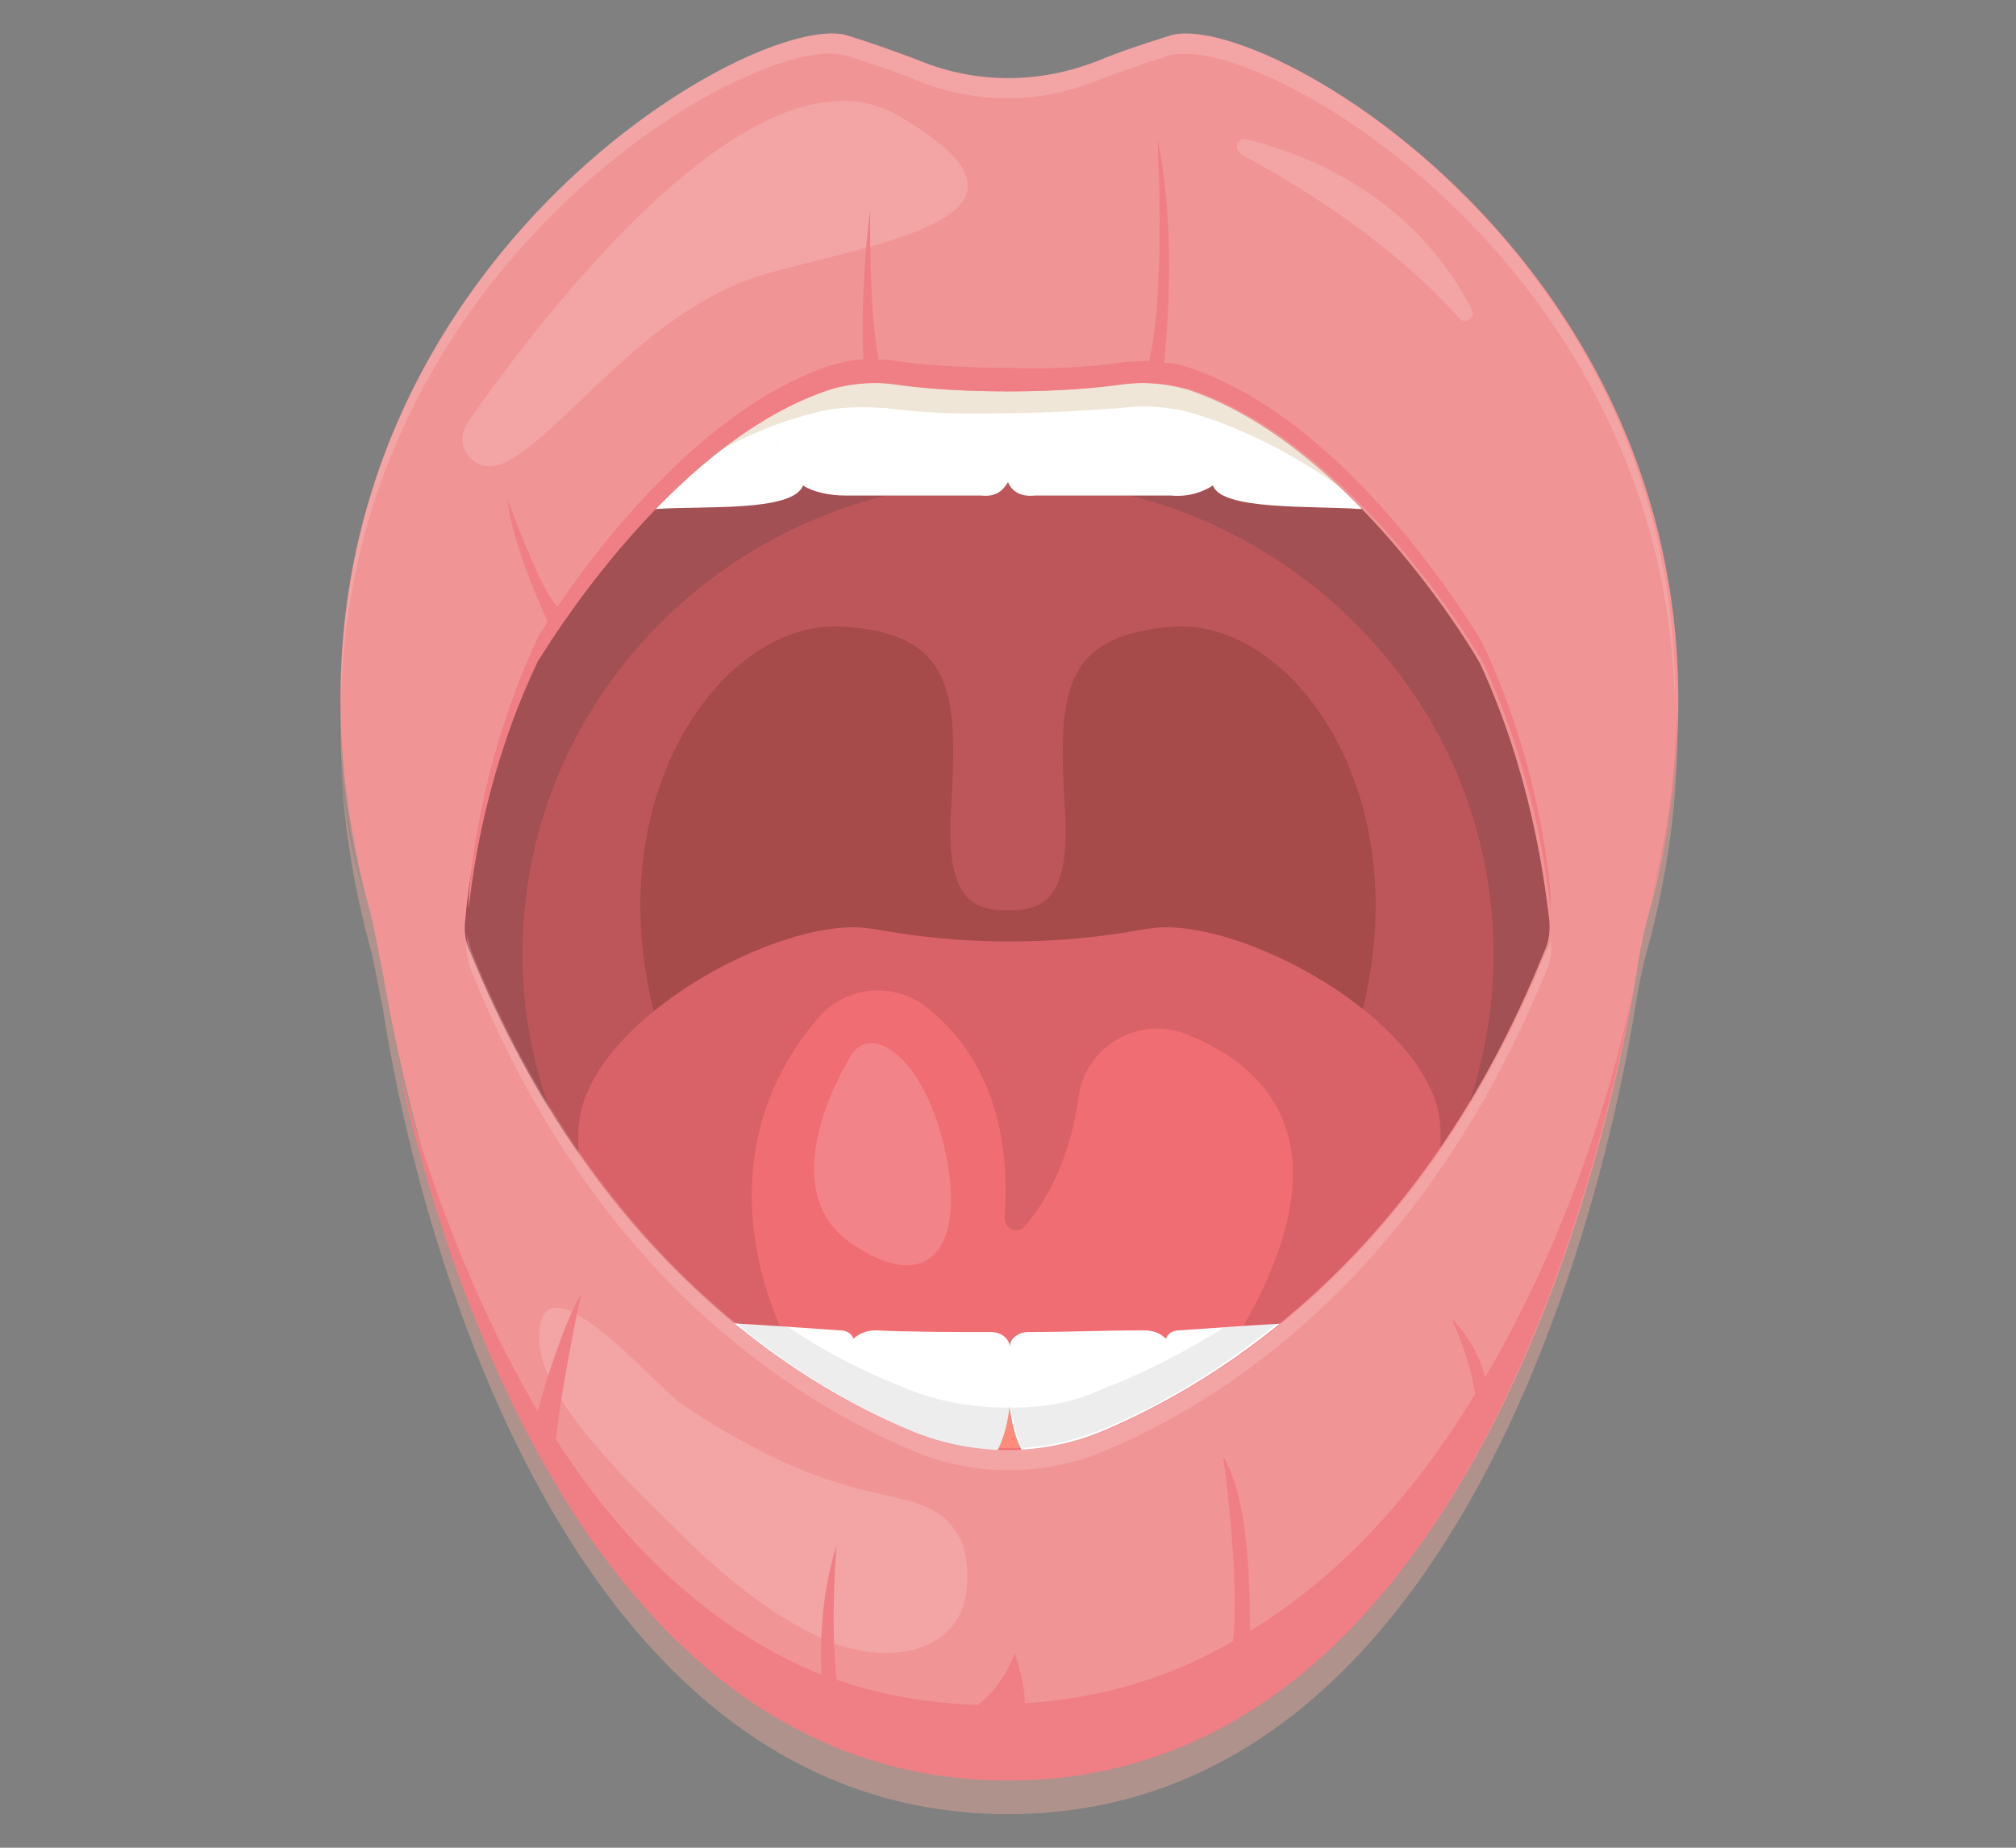 <?xml version="1.0" encoding="UTF-8"?>
<!-- Generator: Adobe Illustrator 24.0.2, SVG Export Plug-In . SVG Version: 6.00 Build 0)  -->
<svg xmlns="http://www.w3.org/2000/svg" xmlns:xlink="http://www.w3.org/1999/xlink" version="1.1" id="Layer_1" x="0px" y="0px" viewBox="0 0 120 110" style="enable-background:new 0 0 120 110;" xml:space="preserve">
<rect x="0" y="0" width="120" height="110" fill="#808080" stroke="none"/>
<style type="text/css">
	.st0{opacity:0.4;fill:#F5AD9E;}
	.st1{opacity:0.2;fill:#FFD6CA;}
	.st2{fill:#A74A4A;}
	.st3{fill:#BD565A;}
	.st4{opacity:0.2;fill:#393939;}
	.st5{fill:#FF8C7B;}
	.st6{fill:#F06D73;}
	.st7{opacity:0.1;}
	.st8{fill:#FFFFFF;}
	.st9{fill:#EFE6D7;}
	.st10{opacity:5.000000e-02;}
	.st11{fill:#F19495;}
	.st12{opacity:0.15;fill:#FFFFFF;}
	.st13{fill:#EF7F85;}
	.st14{opacity:0.7;}
	.st15{opacity:0.15;}
</style>
<g>
	<path class="st0" d="M69.7,4.2c-1.6,0.5-3.1,1-4.3,1.5c-3.4,1.4-7.3,1.4-10.7,0c-1.3-0.5-2.7-1-4.3-1.5c-6-1.7-37.6,16.9-28.5,51.7   c0.4,1.4,0.6,2.8,0.9,4.2C24.3,70,32.5,108,60,108s35.7-38,37.3-47.8c0.2-1.4,0.5-2.8,0.9-4.2C107.3,21.1,75.7,2.5,69.7,4.2z    M91.9,58.8c-7.3,18.1-19.2,25.5-26.3,28.5c-3.6,1.5-7.7,1.5-11.3,0c-7-2.9-18.9-10.4-26.3-28.5c-0.3-0.6-0.4-1.3-0.3-2   c0.2-2.4,1.1-8.7,4.1-15.3c1.6-2.6,8.6-13.3,17.4-16.2c1.3-0.4,2.8-0.5,4.1-0.3c1.4,0.2,3.6,0.4,6.6,0.4c2.9,0,5.2-0.2,6.6-0.4   c1.4-0.2,2.8-0.1,4.2,0.3c9,3,16.1,14,17.4,16.3c3,6.5,3.8,12.7,4.1,15.1C92.3,57.5,92.2,58.2,91.9,58.8z"></path>
	<path class="st1" d="M91.9,54.6c-7.3,18.1-19.2,25.5-26.3,28.5c-3.6,1.5-7.7,1.5-11.3,0c-7-2.9-18.9-10.4-26.3-28.5   c-0.3-0.6-0.4-1.3-0.3-2c0.2-2.4,1.1-8.7,4.1-15.3c1.6-2.6,8.6-13.3,17.4-16.2c1.3-0.4,2.8-0.5,4.1-0.3c1.4,0.2,3.6,0.4,6.6,0.4   c2.9,0,5.2-0.2,6.6-0.4c1.4-0.2,2.8-0.1,4.2,0.3c9,3,16.1,14,17.4,16.3c3,6.5,3.8,12.7,4.1,15.1C92.3,53.3,92.2,54,91.9,54.6z"></path>
	<ellipse class="st2" cx="60" cy="49.5" rx="25.8" ry="25.2"></ellipse>
	<path class="st3" d="M92.3,44.5c-0.1-0.6-3-14.7-3.3-15c-0.3-0.3-4.5-5.8-4.8-5.9c-0.3-0.1-10.8-4.4-10.8-4.4L60,19.5l-13.3-0.4   c0,0-10.6,4.3-10.8,4.4c-0.3,0.1-4.5,5.6-4.8,5.9c-0.3,0.3-3.2,14.4-3.3,15c-0.1,0.6-1.8,9.5-1.8,9.5l6,21.2l15.8-0.4h1.6   c-1.3,0-2.5-0.4-3.5-1.3c-2-1.7-5.2-5.6-7.1-13.7c-3-12.8,4.4-22.8,11.3-22.4c6.9,0.4,6.9,4.2,6.5,11.1c-0.3,5.2,1.4,5.8,3.4,5.8   c2,0,3.7-0.6,3.4-5.8C63,41.5,63,37.8,69.9,37.3c6.9-0.4,14.3,9.6,11.3,22.4c-1.9,8.1-5,12-7.1,13.7c-1,0.8-2.2,1.3-3.5,1.3h1.6   L88,75.1l6-21.2C94.1,53.9,92.4,45,92.3,44.5z"></path>
	<path class="st4" d="M92.3,44.5c-0.1-0.6-3-14.7-3.3-15c-0.3-0.3-4.5-5.8-4.8-5.9c-0.3-0.1-10.8-4.4-10.8-4.4L60,19.5l-13.3-0.4   c0,0-10.6,4.3-10.8,4.4c-0.3,0.1-4.5,5.6-4.8,5.9c-0.3,0.3-3.2,14.4-3.3,15c-0.1,0.6-1.8,9.5-1.8,9.5l6,21.2l5.9-0.2   c-4.2-4.9-6.8-11.2-6.8-18.1c0-15.6,12.9-28.2,28.9-28.2c15.9,0,28.9,12.6,28.9,28.2c0,6.9-2.5,13.2-6.8,18.1l5.9,0.2l6-21.2   C94.1,53.9,92.4,45,92.3,44.5z"></path>
	<path class="st5" d="M70.7,22.5c-6.8-2.7-14.5-2.7-21.3,0c-2.6,1-4.9,2.4-6.9,3.8c7.9-1.4,19.7-2.4,34.8-0.3   C75.3,24.6,73.1,23.4,70.7,22.5z"></path>
	<path class="st6" d="M85.6,66.1C84.1,60,73.1,54.4,68.3,55.3l-0.1,0c-5.3,1-10.9,1-16.2,0l-0.1,0c-4.8-0.9-15.8,4.7-17.3,10.8   c-0.8,3.2,1.2,9.8,3.1,15.3c1.9,5.2,7.6,9.4,15.2,11.1c0.1,0,0.2,0,0.3,0.1c4.5,1,9.4,1,14,0c0.1,0,0.2,0,0.3-0.1   c7.5-1.7,13.3-5.9,15.2-11.1C84.4,75.9,86.3,69.3,85.6,66.1z"></path>
	<path class="st7" d="M85.6,66.1C84.1,60,73.1,54.4,68.3,55.3l-0.1,0c-5.4,1-10.9,1-16.2,0l-0.1,0c-4.8-0.9-15.8,4.7-17.3,10.8   c-0.8,3.2,1.2,9.8,3.1,15.3c0.4,1.2,1,2.3,1.8,3.3l7.3-5c0,0-5.7-10.2,1.9-19.1c1.6-1.9,4.5-2.2,6.5-0.6c2.4,1.9,5.1,5.6,4.6,12.5   c0,0.7,0.8,1,1.2,0.5c1.2-1.4,2.7-3.9,3.2-7.7c0.4-3,3.6-4.9,6.5-3.7c4.7,1.9,9.4,6.4,3.5,17c-6.2,11.1,1.5,7.5,8.2,3.3   c0.1-0.1,0.1-0.3,0.2-0.4C84.4,75.9,86.3,69.3,85.6,66.1z"></path>
	<path class="st5" d="M47.9,81.7c2.4,1.5,4.6,2.6,6.5,3.4c3.6,1.5,7.7,1.5,11.3,0c1.9-0.8,4.2-2,6.7-3.6   C63.3,82.4,54,82.1,47.9,81.7z"></path>
	<path class="st8" d="M77.7,79.8c-0.1-0.6-0.8-1-1.5-1c-1.7,0.1-4.6,0.3-6,0.4c-0.4,0-0.7,0.2-0.8,0.5c-0.3-0.3-0.7-0.5-1.3-0.5   c-2.3,0-4.6,0.1-6.9,0.1c-0.6,0-1.1,0.4-1.1,0.9c0-0.5-0.5-0.9-1.1-0.9c-2.3,0-4.6,0-6.9-0.1c-0.5,0-1,0.2-1.3,0.5   c-0.1-0.3-0.4-0.5-0.8-0.5c-1.4-0.1-4.3-0.3-6-0.4c-0.7-0.1-1.4,0.4-1.5,1c-0.3,1.8-0.5,5.4-0.2,6.2c0.5,1.2,2.5,2.9,5.2,1.7   c1.4-0.6,2.2-2.5,2.8-4.3c-0.1,1.9,0.1,3.8,1.1,4.6c1.5,1.2,4.2,1,6.2,0.1c1.7-0.8,2.3-2.6,2.5-4.4c0.2,1.8,0.8,3.6,2.5,4.4   c2,1,4.7,1.1,6.2-0.1c1-0.7,1.1-2.7,1.1-4.6c0.5,1.8,1.4,3.7,2.8,4.3c2.7,1.2,4.7-0.5,5.2-1.7C78.3,85.2,78,81.6,77.7,79.8z"></path>
	<g>
		<g>
			<path class="st8" d="M82.8,22.8c-1.8-0.5-3.5-0.5-4.9-0.2c-1.8,0.4-3.1,1.1-3.8,2c0-0.1,0.1-0.2,0.1-0.2c0.9-2-2.2-4-6.9-4     c-3.9,0-6.8,1.4-7.5,3c-0.7-1.6-3.6-3-7.5-3c-4.8,0-7.9,2.1-6.9,4c0,0,0,0.1,0.1,0.1c-0.7-0.8-1.9-1.5-3.7-1.9     c-1.4-0.3-3.1-0.3-4.9,0.2c-4.3,1.2-3.2,2.8-2.2,4c0.7,0.9,2,2.3,2.7,3c0.3,0.3,0.9,0.5,1.7,0.5c2.7-0.2,8.1,0.2,8.7-1.4     c0.6,0.4,1.6,0.6,2.5,0.6l8.1,0c0.9,0.1,1.3-0.3,1.6-0.8c0.2,0.5,0.7,0.9,1.6,0.8l8.1,0c1,0.1,1.9-0.2,2.5-0.6     c0.5,1.5,6,1.2,8.7,1.4c0.7,0,1.3-0.2,1.7-0.5c0.7-0.7,2-2.1,2.7-3C85.9,25.6,87,24,82.8,22.8z"></path>
			<g>
				<path class="st9" d="M95.2,27.4c0.1-0.4-0.6-0.8-1.3-1.1c-1.5-0.7-6-1.9-8.1,0.3c-1.9,1.9-2.8,3-3.3,3.5c-0.1,0.1,0,0.3,0.2,0.3      c1.5,0.3,5.4,1.4,7.2,1.3c0.2,0,0.3-0.1,0.5-0.1C91.3,31.1,94.8,28.8,95.2,27.4z"></path>
				<path class="st9" d="M24.4,27.4c-0.1-0.4,0.6-0.8,1.3-1.1c1.5-0.7,6-1.9,8.1,0.3c1.9,1.9,2.8,3,3.3,3.5c0.1,0.1,0,0.3-0.2,0.3      c-1.5,0.3-5.4,1.4-7.2,1.3c-0.2,0-0.3-0.1-0.5-0.1C28.3,31.1,24.9,28.8,24.4,27.4z"></path>
			</g>
			<g class="st10">
				<path d="M46,26c0.1,0.3,0.3,0.6,0.4,0.8C46.3,26.5,46.1,26.3,46,26z"></path>
			</g>
		</g>
		<g>
			<path class="st9" d="M81.5,30.3c0.3-0.1,0.6-0.2,0.8-0.4c0,0,0.1-0.1,0.1-0.1c-2.3-2.1-5-4.1-8-5.5c-0.1,0.1-0.3,0.3-0.4,0.4     c0-0.1,0.1-0.2,0.1-0.2c0-0.1,0.1-0.2,0.1-0.3c-1-0.5-2.1-0.9-3.2-1.2c-1.4-0.4-2.9-0.5-4.4-0.3c-1.4,0.2-3.8,0.4-6.8,0.4     c-0.1,0.1-0.1,0.2-0.2,0.3c0-0.1-0.1-0.2-0.2-0.3c-3,0-5.3-0.2-6.7-0.4c-1.5-0.2-3-0.1-4.4,0.3c-1.1,0.3-2.3,0.7-3.3,1.2     c0,0.1,0,0.1,0.1,0.2c0,0,0,0.1,0.1,0.1c-0.1-0.1-0.2-0.2-0.3-0.3c-3,1.4-5.7,3.4-8,5.5c0,0,0.1,0.1,0.1,0.1     c0.2,0.2,0.5,0.3,0.9,0.4c2.9-2.4,6.5-4.6,10.5-5.6c1.4-0.4,2.9-0.4,4.4-0.3c1.5,0.2,3.8,0.4,6.9,0.3c2.9,0,5.3-0.2,6.9-0.3     c1.5-0.2,3-0.1,4.4,0.3C75,25.8,78.6,28,81.5,30.3z"></path>
		</g>
	</g>
	<path class="st11" d="M69.7,2.1c-1.6,0.5-3.1,1-4.3,1.5C61.9,5,58.1,5,54.7,3.6c-1.3-0.5-2.7-1-4.3-1.5c-6-1.7-37.6,16.9-28.5,51.7   c0.4,1.4,0.6,2.8,0.9,4.2c1.7,9.9,9.8,47.8,37.3,47.8s35.7-38,37.3-47.8c0.2-1.4,0.5-2.8,0.9-4.2C107.3,19,75.7,0.4,69.7,2.1z    M91.9,56.7c-7.3,18.1-19.2,25.5-26.3,28.5c-3.6,1.5-7.7,1.5-11.3,0c-7-2.9-18.9-10.4-26.3-28.5c-0.3-0.6-0.4-1.3-0.3-2   c0.2-2.4,1.1-8.7,4.1-15.3c1.6-2.6,8.6-13.3,17.4-16.2c1.3-0.4,2.8-0.5,4.1-0.3c1.4,0.2,3.6,0.4,6.6,0.4c2.9,0,5.2-0.2,6.6-0.4   c1.4-0.2,2.8-0.1,4.2,0.3c9,3,16.1,14,17.4,16.3c3,6.5,3.8,12.7,4.1,15.1C92.3,55.4,92.2,56.1,91.9,56.7z"></path>
	<path class="st12" d="M50.5,63.1c0,0-4.6,7.4,0,10.8c4.6,3.3,7,0.6,5.8-5.2C55.1,62.9,51.7,60.6,50.5,63.1z"></path>
	<path class="st12" d="M53.5,6.9c-8.7-5.1-22,13-25.7,18.3c-0.9,1.4,0.5,3.1,2.1,2.4c3.5-1.5,8.4-9.2,15.7-11.3   C52.3,14.4,63.8,12.9,53.5,6.9z"></path>
	<path class="st12" d="M87.6,18.4C84.2,11.8,78,9.2,74.2,8.3c-0.6-0.1-0.8,0.6-0.3,0.9c6.7,3.6,10.8,7.3,13,9.8   C87.2,19.3,87.9,18.9,87.6,18.4z"></path>
	<path class="st12" d="M56.7,90.9c-1-1.4-2.9-1.6-4.9-2.1c0,0,0,0,0,0c-4-0.9-7.8-2.9-11.2-5.2c-1.5-1-8.6-9.4-8.5-3.9   c0,3.7,5.8,9,8.3,11.5c2.5,2.5,5.6,5.1,8.9,6.5c3.9,1.6,9,0.7,8.2-4.9C57.4,92,57.1,91.4,56.7,90.9z"></path>
	<path class="st13" d="M88.4,82c-0.2-0.9-0.8-2.3-2-3.5c0,0,1.1,2.3,1.4,4.5c-3.4,5.6-7.8,10.7-13.4,14.1c0-2.9-0.1-8-1.6-10.4   c0,0,1,6.8,0.6,11c-3.6,2.1-7.7,3.4-12.4,3.7c0-0.8-0.2-1.8-0.6-3c0,0-0.6,1.9-2.2,3.1c-3-0.1-5.8-0.6-8.4-1.5c-0.4-3.5,0-8,0-8   c-0.9,2.8-1,5.7-0.9,7.7c-6.7-2.7-11.9-7.9-15.8-14c0.3-3.2,1.5-8.7,1.5-8.7c-1,1.7-2.1,5.2-2.6,7c-4-6.8-6.7-14.4-8.3-20.5   c3.1,14,12.5,42.5,36.3,42.5c26.7,0,35.2-36,37.2-47C96,64.7,93.3,73.7,88.4,82z"></path>
	<g class="st7">
		<g>
			<path class="st14" d="M60.2,83.8c0.1,0.9,0.3,1.7,0.7,2.4c1.6-0.1,3.2-0.5,4.7-1.1c2.9-1.2,6.6-3.2,10.4-6.3     c-0.9,0.1-2,0.2-3.1,0.2c-2.7,1.7-5.2,2.9-7.3,3.7C63.9,83.5,62.1,83.8,60.2,83.8z"></path>
			<path class="st14" d="M54.3,85.2c1.6,0.7,3.3,1.1,5.1,1.1c0.4-0.7,0.6-1.6,0.7-2.5c-2,0-4-0.3-5.8-1c-2.1-0.8-4.7-2-7.4-3.8     c-1-0.1-2-0.1-2.7-0.2c-0.1,0-0.2,0-0.3,0C47.7,82,51.5,84,54.3,85.2z"></path>
		</g>
		<path d="M98.2,53.8c0,0,0,0.1,0,0.1C98.2,53.9,98.2,53.9,98.2,53.8c1.2-4.2,1.7-8.1,1.6-11.8C99.8,45.8,99.3,49.7,98.2,53.8z"></path>
		<path d="M21.8,53.8c-1.1-4.2-1.6-8.1-1.6-11.8C20.1,45.8,20.6,49.7,21.8,53.8c0,0,0,0.1,0,0.1C21.8,53.9,21.8,53.9,21.8,53.8z"></path>
	</g>
	<g class="st15">
		<path class="st8" d="M50.3,3.3c1.6,0.5,3.1,1,4.3,1.5c3.4,1.4,7.3,1.4,10.7,0c1.3-0.5,2.7-1,4.3-1.5c5.2-1.5,29.8,12.4,30.1,39    C100.2,14.9,75,0.6,69.7,2.1c-1.6,0.5-3.1,1-4.3,1.5C61.9,5,58.1,5,54.7,3.6c-1.3-0.5-2.7-1-4.3-1.5c-5.3-1.5-30.4,12.7-30.1,40    C20.6,15.6,45.1,1.8,50.3,3.3z"></path>
		<path class="st8" d="M28.1,57.9c7.3,18.1,19.2,25.5,26.3,28.5c3.6,1.5,7.7,1.5,11.3,0c7-2.9,18.9-10.4,26.3-28.5    c0.3-0.6,0.4-1.3,0.3-2c0-0.1,0-0.1,0-0.2c0,0.4-0.1,0.7-0.3,1c-7.3,18.1-19.2,25.5-26.3,28.5c-3.6,1.5-7.7,1.5-11.3,0    c-7-2.9-18.9-10.4-26.3-28.5c-0.1-0.3-0.2-0.7-0.3-1.1c0,0.1,0,0.2,0,0.3C27.7,56.6,27.8,57.2,28.1,57.9z"></path>
	</g>
	<path class="st13" d="M92.3,53.3c-0.2-2.4-1-8.6-4.1-15.1c-1.4-2.3-8.4-13.3-17.4-16.3c-0.5-0.2-1-0.3-1.5-0.3   c0.2-2.2,0.7-8.1-0.4-13.3c0,0,0.5,8.9-0.5,13.2c-0.6,0-1.2,0-1.8,0.1C65.2,21.8,63,22,60,21.9c-2.9,0-5.2-0.2-6.6-0.4   c-0.4-0.1-0.7-0.1-1.1-0.1c-0.6-2.9-0.5-8.9-0.5-8.9c-0.5,3.8-0.5,7.6-0.4,8.9c-0.7,0-1.4,0.2-2.1,0.4C42,24.3,35.9,32.1,33.2,36.1   l0,0c-0.9-0.6-3-6.4-3-6.4c0.3,2.9,2.4,7.3,2.4,7.3c-0.2,0.4-0.5,0.7-0.6,1c-3.1,6.6-3.9,12.9-4.1,15.3c0,0.3,0,0.5,0,0.8   c0.3-2.8,1.2-8.6,4.1-14.7c1.6-2.6,8.6-13.3,17.4-16.2c1.3-0.4,2.8-0.5,4.1-0.3c1.4,0.2,3.6,0.4,6.6,0.4c2.9,0,5.2-0.2,6.6-0.4   c1.4-0.2,2.8-0.1,4.2,0.3c9,3,16.1,14,17.4,16.3c2.9,6.3,3.8,12.4,4,14.9C92.3,54.1,92.3,53.7,92.3,53.3z"></path>
</g>
</svg>
